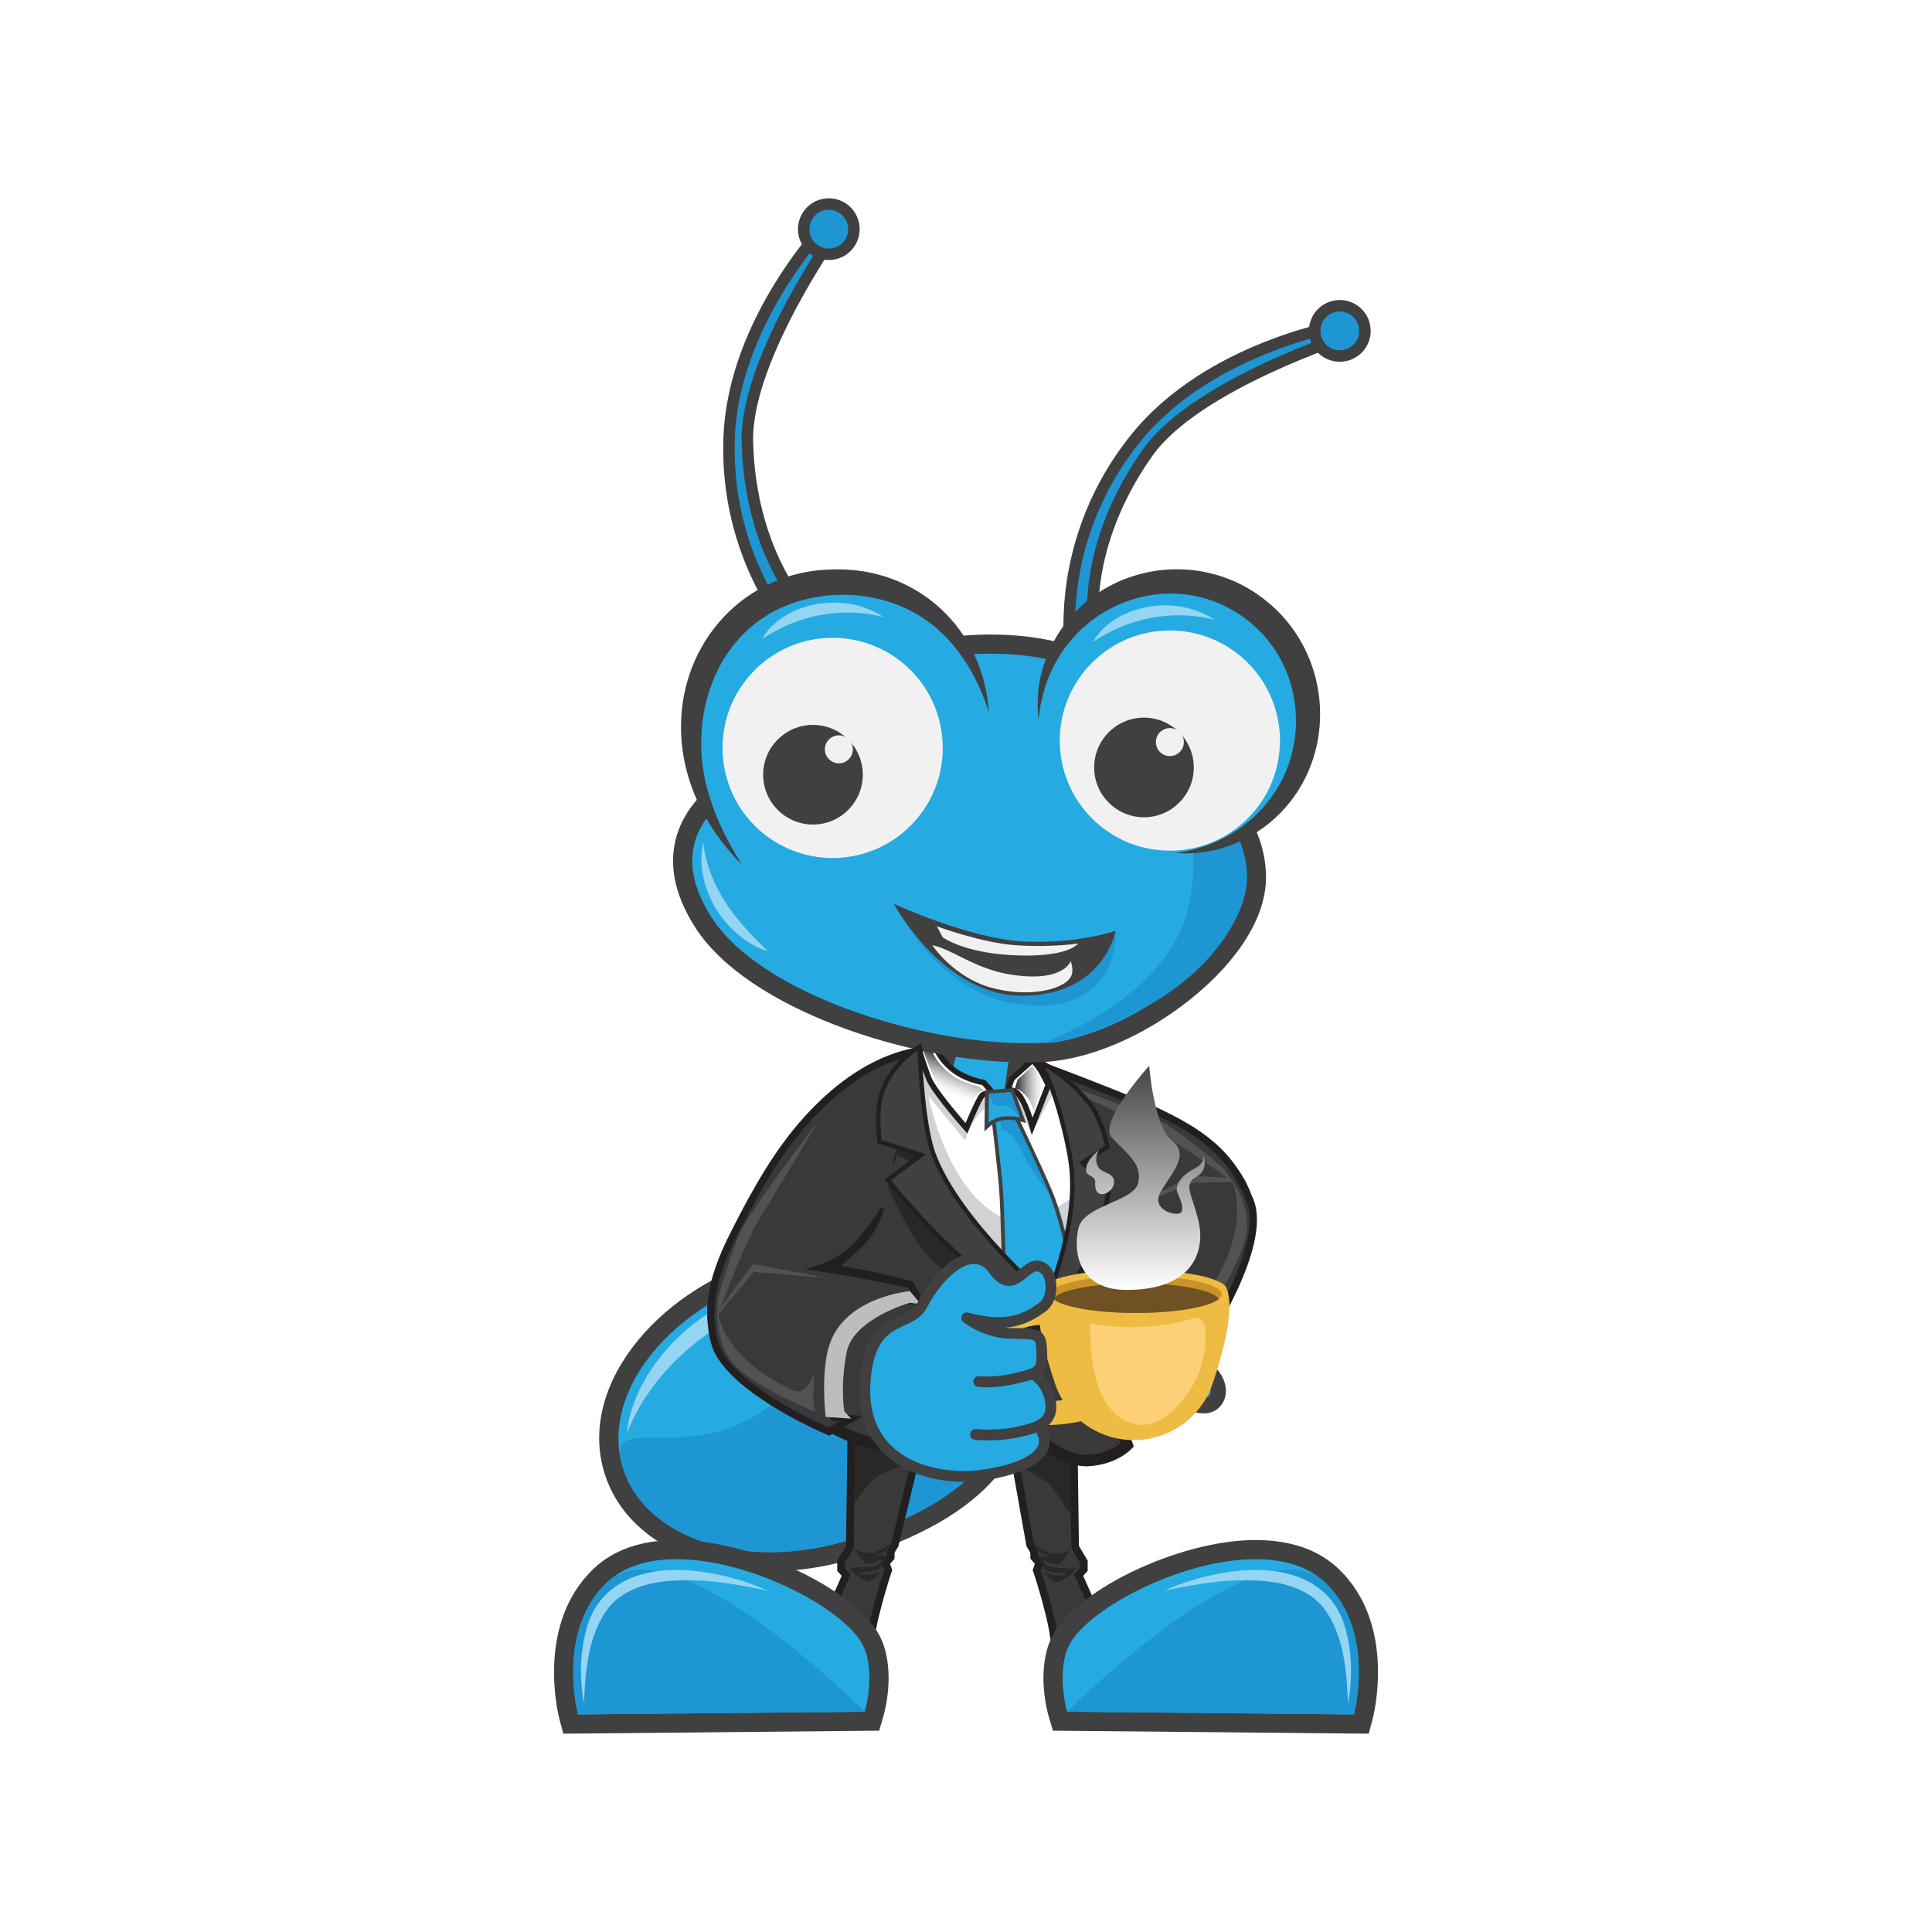 <?xml version="1.0" encoding="utf-8"?>
<!-- Generator: Adobe Illustrator 27.1.1, SVG Export Plug-In . SVG Version: 6.00 Build 0)  -->
<svg version="1.1" id="Layer_1" xmlns="http://www.w3.org/2000/svg" xmlns:xlink="http://www.w3.org/1999/xlink" x="0px" y="0px"
	 viewBox="0 0 600 600" style="enable-background:new 0 0 600 600;" xml:space="preserve">
<style type="text/css">
	.st0{fill:#25ABE2;stroke:#404041;stroke-width:4.756;stroke-miterlimit:10;}
	.st1{fill:#404041;}
	.st2{fill:#39393A;stroke:#231F20;stroke-width:2.247;stroke-miterlimit:10;}
	.st3{fill:#BBBDBF;}
	.st4{fill:#515252;}
	.st5{fill:#25ABE2;}
	.st6{fill:#1D96D3;}
	.st7{fill:#93D5F2;}
	.st8{fill:#39393A;stroke:#231F20;stroke-width:2.378;stroke-miterlimit:10;}
	.st9{fill:#FFFFFF;stroke:#231F20;stroke-width:2.378;stroke-miterlimit:10;}
	.st10{fill:#FFFFFF;stroke:#231F20;stroke-width:1.533;stroke-miterlimit:10;}
	.st11{fill:#231F20;}
	.st12{fill:#282827;}
	.st13{fill:#39393A;stroke:#231F20;stroke-width:3.567;stroke-miterlimit:10;}
	.st14{fill:#FFFFFF;stroke:#231F20;stroke-width:1.74;stroke-miterlimit:10;}
	.st15{fill:#D0D2D3;}
	.st16{fill:url(#SVGID_1_);}
	.st17{fill:url(#SVGID_00000132060921215541792980000006269690568965545616_);}
	.st18{fill:#404041;stroke:#231F20;stroke-width:1.367;stroke-miterlimit:10;}
	.st19{fill:#F1F1F2;}
	.st20{fill:none;}
	.st21{fill:#39393A;}
	.st22{fill:#EFBC43;}
	.st23{clip-path:url(#XMLID_00000098942993698589602520000004278809064168273330_);fill:#705123;}
	.st24{fill:none;stroke:#EFBC43;stroke-width:7.405;stroke-miterlimit:10;}
	.st25{fill:none;stroke:#404041;stroke-width:3.343;stroke-linecap:round;stroke-miterlimit:10;}
	.st26{filter:url(#Adobe_OpacityMaskFilter);}
	.st27{filter:url(#Adobe_OpacityMaskFilter_00000129898884747291229480000004800983996497667757_);}
	
		.st28{mask:url(#SVGID_00000141415993716016595100000008984637585630618240_);fill:url(#SVGID_00000013179871931193248870000008513823449527604111_);}
	.st29{fill:url(#SVGID_00000090986632034594061720000010830742187524761477_);}
	.st30{filter:url(#Adobe_OpacityMaskFilter_00000124879331643660642380000012214961981019650210_);}
	.st31{filter:url(#Adobe_OpacityMaskFilter_00000087394204136603860990000011183200185330333844_);}
	
		.st32{mask:url(#SVGID_00000119095027550808090430000009634502370695432096_);fill:url(#SVGID_00000090270001474255132250000011679941572691043245_);}
	.st33{fill:url(#SVGID_00000091701299013196215690000011240029811025269640_);}
	.st34{fill:#FCD077;}
</style>
<g>
	<g>
		<g>
			<g>
				<path class="st0" d="M320.66,349.3c0,0,3.7,7.86,15.42,14.12c11.73,6.26,11.12,16.22,11.12,16.22s-16.57,17.65-23.2,22.68
					c-6.63,5.02-10.22,7.62-10.74,9.71s2.33,18.27,4.27,20.79c3.45,4.49,26.63,10.62,31.91,7.71c5.28-2.91,6.13-5.1,12.69-5.55
					c6.56-0.45,11.64,3.41,14.76,0.48c3.12-2.93,0.65-8.35-2.22-9.81s-17.58-5.99-17.58-5.99s22.12-12.74,27.46-30.74
					c4.68-15.77,2.93-23.46-14.98-35.13c-17.91-11.67-42.81-18.96-49.74-19.3C314.37,334.22,320.66,349.3,320.66,349.3z"/>
				<g>
					<g>
						<polygon class="st1" points="329.44,438.52 327.13,415.94 336.63,406.75 329.1,416.74 332.79,440.05 						"/>
					</g>
				</g>
			</g>
			<g>
				<path class="st2" d="M307.98,355.33c0,0,35.31,17.57,35.8,22.48c0.49,4.91-15.96,14.68-15.96,14.68l0.46,6.17l2.19-6.42
					c0,0,17.55-5.33,27.55,0.96c10,6.3,14.53,18.83,14.53,18.83l-5.82,4.81l7.49-0.44c0,0,19.6-29.38,14.01-43.49
					c-5.59-14.11-14.19-21.83-36.07-30.82c-21.88-8.99-48.49-18.46-48.49-18.46"/>
				<path class="st3" d="M329.11,394.02l-0.62,5.28l2.6-2.28c0,0,17.32-5.61,24.82,1.86c7.5,7.47,10.85,14.94,10.85,14.94
					l-0.53,3.05l6.31-4.84c0,0-6.46-12.79-13.71-18.25C346.43,384.44,329.11,394.02,329.11,394.02z"/>
				<path class="st4" d="M368.26,398.84c0,0,0.58,1.52,3.15,4.75c2.57,3.23,2.88,5.35,2.88,5.35s12.65-18.08,13.01-27.95
					c0.3-8.42-5.4-15.54-5.4-15.54s7.88,12.2-5.44,34.04C373.93,403.65,368.26,398.84,368.26,398.84z"/>
				<path class="st4" d="M323.53,334.27c0,0,32.68,11.19,39.36,15.35c6.68,4.16,17.41,13.49,17.41,13.49l2.48,3.94l-12.31,0.33
					l-22.28,9l21.93-11.24l10.86,0.61c0,0-18.49-13.73-28.75-17.94C347.23,345.75,323.53,334.27,323.53,334.27z"/>
			</g>
		</g>
		<g>
			<g>
				<g>
					<path class="st5" d="M239.23,485.02c-23.94,0-42.97-10.96-48.5-27.92c-3.85-11.81-0.94-24.97,8.19-37.04
						c8.89-11.75,22.7-21.13,38.87-26.4c12.86-4.19,24.27-6.32,33.93-6.32c21.06,0,35.02,10.04,41.47,29.84
						c4.35,13.34,3.35,25.18-2.98,35.18c-7.44,11.77-21.86,21.02-44.08,28.26C257.19,483.54,248.14,485.02,239.23,485.02
						C239.23,485.02,239.23,485.02,239.23,485.02z"/>
					<path class="st1" d="M271.72,390.31c22.48,0,33.42,11.76,38.64,27.79c7.32,22.45,0.63,44.77-45.15,59.69
						c-8.84,2.88-17.67,4.25-25.98,4.25c-22,0-40.36-9.57-45.67-25.87c-7.32-22.45,12.9-49.18,45.15-59.69
						C251.82,392.21,262.7,390.31,271.72,390.31 M271.72,384.37c-9.97,0-21.7,2.17-34.86,6.46c-16.74,5.46-31.06,15.2-40.32,27.44
						c-9.74,12.87-12.81,26.99-8.65,39.75c3.04,9.33,9.73,17.08,19.35,22.4c8.94,4.95,20,7.56,31.97,7.56
						c9.22,0,18.58-1.53,27.83-4.54c42.51-13.86,58.98-36.46,48.96-67.19C309.12,395.1,294.22,384.37,271.72,384.37L271.72,384.37z"
						/>
				</g>
			</g>
			<path class="st6" d="M193.55,456.18c7.32,22.45,39.4,32.13,71.66,21.62c45.79-14.92,52.47-37.24,45.15-59.69
				c-7.32-22.45-29.91-31.45-60.54,7.72C220.9,462.81,186.23,433.72,193.55,456.18z"/>
			<g>
				<g>
					<path class="st7" d="M272.07,392.99c-23.42,5.8-47.59,13.69-64.38,31.74c-5.39,5.88-10.05,12.62-12.96,20.4
						c0.26-4.19,1.6-8.26,3.25-12.15C210.62,405.26,243.36,393.31,272.07,392.99L272.07,392.99z"/>
				</g>
			</g>
		</g>
		<path class="st8" d="M333.24,433.05l0.65,47.4l2.71,4.56v2.38l-1.6,1.78l15.08,33.89c0,0-4.36,3.96-10.31,3.37
			c-5.95-0.59-10.78-1.98-10.78-1.98s-0.71-13.58-2.89-22.44c-2.18-8.87-4.13-14.42-4.13-14.42l0.77-2.18l-1.55-1.76l-0.04-1.8
			l-1.23-2.07l-7.1-39.8l4.89-7.2L333.24,433.05z"/>
		<g>
			<g>
				<path class="st5" d="M290.23,344.13l0.5-2.23c0.04-0.16,3.73-16.43,9.72-31.91c9.91-25.61,28.07-38.07,28.83-38.59l6.39-4.31
					l-2.78,7.19c-0.12,0.32-12.44,32.18-14.52,41.31c-3.76,16.49-4.92,32-4.93,32.15l-0.22,2.97L290.23,344.13z"/>
				<g>
					<path class="st1" d="M330.64,273.41c0,0-12.48,32.24-14.62,41.64c-3.85,16.88-4.98,32.51-4.98,32.51l-17.94-5.13
						c0,0,3.62-16.07,9.62-31.57C312.46,285.67,330.64,273.41,330.64,273.41 M340.72,260.77l-12.79,8.62
						c-0.79,0.54-19.56,13.41-29.74,39.72c-6.06,15.65-9.67,31.58-9.82,32.25l-1,4.46l4.4,1.26l17.94,5.13l5.73,1.64l0.43-5.94
						c0.01-0.15,1.16-15.49,4.87-31.79c2.04-8.96,14.29-40.65,14.42-40.97L340.72,260.77L340.72,260.77z"/>
				</g>
			</g>
		</g>
		<path class="st9" d="M258.85,321.04"/>
		<g>
			<path class="st10" d="M264.04,432.78c0,0,5.34,4.59,2.66,8.61c-3.68,5.51,0.09,11.51,0.09,11.51l3.02-2.38l3.03,2.87l4.3-1.24
				l1.6,3.43c0,0,4.09-2.49,3.78-8.56c-0.14-2.69,2.61-2.94,2.61-2.94"/>
			<path class="st11" d="M284.66,443.4l0.2,1.52c0,0,1.98-0.67,3.58-0.7c2.09-0.04,4.54,0.7,4.54,0.7s-0.85-1.4-3.93-1.7
				C285.97,442.91,284.66,443.4,284.66,443.4z"/>
			<path class="st11" d="M268.77,450.36l0.68,0.38c0,0,0.63-0.7,1.25-1.07c0.81-0.48,1.94-0.74,1.94-0.74s-0.81-0.42-2.09,0.19
				C269.29,449.71,268.77,450.36,268.77,450.36z"/>
			<path class="st11" d="M277.93,453.56l-0.74-0.24c0,0,0.09-0.94-0.07-1.64c-0.2-0.92-0.79-1.92-0.79-1.92s0.86,0.3,1.29,1.65
				C278.05,452.74,277.93,453.56,277.93,453.56z"/>
		</g>
		<path class="st8" d="M264.56,433.05l-0.65,47.4l-2.71,4.56v2.38l1.6,1.78l-15.08,33.89c0,0,4.36,3.96,10.31,3.37
			c5.95-0.59,10.78-1.98,10.78-1.98s0.71-13.58,2.89-22.44c2.18-8.87,4.13-14.42,4.13-14.42l-0.77-2.18l1.55-1.76l0.04-1.8
			l1.23-2.07l11.65-48.35L264.56,433.05z"/>
		<path class="st12" d="M332.61,438.74l-0.14,31.72c0,0-5.04-8.52-7.76-10.4c-4.6-3.19-8.1-4.48-8.1-4.48l-2.55-15.39l5.3-7.42
			L332.61,438.74z"/>
		<path class="st12" d="M265.48,438.76l-0.3,28.38c0,0,4.04-6.36,6.76-8.25c4.6-3.19,10.77-4.1,10.77-4.1l3.18-14.18l-5.87-8.04
			L265.48,438.76z"/>
		<path class="st13" d="M281.86,345.83c0,0-15.82,40.29-20.97,45.24c-5.15,4.95-15.85,19.84-16.05,25.08
			c-0.2,5.24,7.01,23.65,13.28,26.96c11.69,6.17,18.21,6.64,34.86,7.62c7.76,0.46,19.82-2.51,19.82-2.51L335,407.05
			c0,0-28.69-15.18-35.84-23.31S281.86,345.83,281.86,345.83z"/>
		<path class="st12" d="M321.24,479.63c0,0,3.89,3.06,6.62,2.9c3.72-0.22,4.63-1.54,4.63-1.54s-2.49,5.07-4.34,4.9
			c-2.15-0.19-4.01-1.42-4.01-1.42s0.04,1.35,1.5,1.9c1.96,0.74,8.35,0.75,8.35,0.75s-1.68,2.98-5.66,4.28
			c-1.18,0.39-4.59-3.52-4.59-3.52s2.14,1.19,4.63,1.43c1.13,0.11,3.26-0.56,3.07-0.56c-0.19,0-6.15-0.29-6.99-1.38
			c-0.84-1.09-1.94-3.96-1.94-3.96l3.88-0.2c0,0-2.57-0.17-3.76-1.58C321.76,480.59,321.24,479.63,321.24,479.63z"/>
		<path class="st12" d="M276.54,479.35c0,0-3.89,3.06-6.62,2.9c-3.72-0.22-4.63-1.54-4.63-1.54s2.49,5.07,4.34,4.9
			c2.15-0.19,4.01-1.42,4.01-1.42s-0.04,1.35-1.5,1.9c-1.96,0.74-8.35,0.75-8.35,0.75s1.68,2.97,5.66,4.28
			c1.18,0.39,4.59-3.52,4.59-3.52s-2.14,1.19-4.63,1.43c-1.13,0.11-3.26-0.56-3.07-0.56c0.19,0,6.15-0.29,6.99-1.38
			c0.84-1.09,1.94-3.96,1.94-3.96l-3.88-0.2c0,0,2.57-0.17,3.76-1.58C276.02,480.31,276.54,479.35,276.54,479.35z"/>
		<path class="st13" d="M338.18,381.36c0.2,0.79,6.17,30.92,6.17,30.92l-3.09,7.13l3.09,1.98l-3.09,3.57l8.8,23.82
			c0,0-3.95,4.25-11.89,4.78c-7.94,0.53-16.68-7.46-16.68-7.46l-3.56-28.02L338.18,381.36z"/>
		<path class="st14" d="M321.22,331.62l13.74,10.95c0,0,5.18,24.36,0,41.55c-5.18,17.19-11.57,13.49-11.57,13.49
			s-22.41-10.65-31.98-31.98c-9.57-21.32-9.35-34.81-9.35-34.81l5.55-4.57c0,0,16.96,14.55,23.71,13.81
			C319.99,339.12,321.22,331.62,321.22,331.62z"/>
		<g>
			<path class="st15" d="M328.47,336.79l-8.17,15.46c0,0-3.55-11.73-10.63-10c-7.08,1.72-9.93,11.97-9.93,11.97l-11.38-13.85
				c0,0,6.03,32.29,25.51,38.76c7.88,2.62,22.43-9.97,22.43-9.97s0.1,34.16-11.84,34.47c-16.09,0.42-45.36-50.21-45.54-54.97
				c-0.37-9.98,4.88-20.19,4.88-20.19l5.25-0.89c0,0,12.92,14.56,22.83,11.88c9.91-2.68,12.58-7.72,12.58-7.72L328.47,336.79z"/>
			<path class="st14" d="M308.17,339.2l-2.7-3.04c0,0-5.06-0.67-9.26-3.82c-5.78-4.31-6.96-10.77-6.96-10.77l-3.7,4.89
				c0,0,2.21,7.07,3.15,9.03c2.19,4.5,11.42,14.9,11.42,14.9s4.02-9.67,5-10.32C306.1,339.43,308.17,339.2,308.17,339.2z"/>
			
				<linearGradient id="SVGID_1_" gradientUnits="userSpaceOnUse" x1="2972.439" y1="339.36" x2="2968.184" y2="328.875" gradientTransform="matrix(-1 0 0 1 3265.979 0)">
				<stop  offset="0" style="stop-color:#FFFFFF"/>
				<stop  offset="0.102" style="stop-color:#F9F9F9"/>
				<stop  offset="0.237" style="stop-color:#E8E8E8"/>
				<stop  offset="0.392" style="stop-color:#CDCCCC"/>
				<stop  offset="0.561" style="stop-color:#A7A5A6"/>
				<stop  offset="0.742" style="stop-color:#767374"/>
				<stop  offset="0.93" style="stop-color:#3B3738"/>
				<stop  offset="1" style="stop-color:#231F20"/>
			</linearGradient>
			<path class="st16" d="M305.63,338.63l-1.95-1.34c0,0-4.42-0.89-7.59-3.08c-6.26-4.32-7.42-9.86-7.42-9.86l-1.78,2.35
				c0,0,2.66,7.75,4.77,10.71c2.1,2.95,8.03,9.65,8.03,9.65s2.02-4.74,3.22-6.83C303.35,339.47,305.63,338.63,305.63,338.63z"/>
			<path class="st14" d="M320.71,329.18c0,0,1.74,2.04,2.37,3.06c0.68,1.1,2.5,4.68,2.5,4.68l-5,12.83c0,0-2.37-8.76-5-10.55
				c-2.07-1.41-2.83,0-2.83,0l1.52-4.24L320.71,329.18z"/>
			
				<linearGradient id="SVGID_00000002374217050113017560000012044678069581912509_" gradientUnits="userSpaceOnUse" x1="2941.723" y1="338.04" x2="2950.792" y2="338.04" gradientTransform="matrix(-1 0 0 1 3265.979 0)">
				<stop  offset="0" style="stop-color:#FFFFFF"/>
				<stop  offset="0.102" style="stop-color:#F9F9F9"/>
				<stop  offset="0.237" style="stop-color:#E8E8E8"/>
				<stop  offset="0.392" style="stop-color:#CDCCCC"/>
				<stop  offset="0.561" style="stop-color:#A7A5A6"/>
				<stop  offset="0.742" style="stop-color:#767374"/>
				<stop  offset="0.93" style="stop-color:#3B3738"/>
				<stop  offset="1" style="stop-color:#231F20"/>
			</linearGradient>
			<path style="fill:url(#SVGID_00000002374217050113017560000012044678069581912509_);" d="M320.65,330.99c0,0,0.92,1.26,1.55,2.29
				c0.68,1.1,2.06,4.1,2.06,4.1l-3.41,7.71c0,0,0-2.67-2.8-5.4c-1.79-1.75-2.86-1.57-2.86-1.57l0.85-2.85L320.65,330.99z"/>
			<g>
				<g>
					<path class="st5" d="M311.83,394.74l-0.01-0.27c0-0.19-0.47-18.92-0.92-25.1c-0.42-5.81-2.53-23.29-2.55-23.47l-0.08-0.67h6.48
						l0.16,0.34c0.08,0.16,7.66,15.88,11.22,24.28c3.57,8.45,5.46,19.17,5.48,19.27l0.69,5.38l-8.14,10.47L311.83,394.74z"/>
					<path class="st1" d="M314.37,345.83c0,0,7.61,15.77,11.2,24.26c3.59,8.48,5.44,19.14,5.44,19.14l0.65,5.11l-7.62,9.79
						l-11.64-9.68c0,0-0.47-18.86-0.93-25.13c-0.43-5.9-2.56-23.5-2.56-23.5H314.37 M315.12,344.64h-0.75h-5.44h-1.34l0.16,1.33
						c0.02,0.18,2.13,17.64,2.55,23.44c0.45,6.17,0.92,24.88,0.92,25.07l0.01,0.54l0.41,0.35l11.64,9.68l0.94,0.79l0.75-0.97
						l7.62-9.79l0.3-0.39l-0.06-0.49l-0.65-5.11l0-0.03l0-0.03c-0.08-0.44-1.91-10.89-5.52-19.4c-3.56-8.41-11.15-24.15-11.23-24.31
						L315.12,344.64L315.12,344.64z"/>
				</g>
			</g>
			<path class="st12" d="M324.45,403.63l-3.15,6.06c0,0-19.82-6.81-31.76-18.2c-7.48-7.13-14.51-24.9-14.51-24.9l9.74-4.49
				l-12.36-6.95c0,0,0.37-5.12,1.26-7.77c0.89-2.65,10.8-6.42,10.8-6.42s-2.08,22,10.6,36.37
				C307.76,391.69,324.45,403.63,324.45,403.63z"/>
			<path class="st18" d="M322.73,329.54c0,0,1.94,2.85,3.99,8.5c2.66,7.29,5.42,18.57,6.04,24.62
				c2.25,22.24-10.96,48.44-10.96,48.44s10.48-8.47,16.03-20.74c4.78-10.55,6.53-20.67,6.53-20.67l-8.12-8.63l7.69-4.93
				c0,0-1.74-8.13-4.95-12.53C332.3,334.42,322.73,329.54,322.73,329.54z"/>
			<g>
				<g>
					<path class="st5" d="M306.52,339.13l7.82-0.56l3.36,9.31l-1.09-0.27c-0.01,0-1.42-0.35-3.44-0.35c-0.4,0-0.82,0.01-1.26,0.04
						c-2.71,0.2-4.53,1.79-4.54,1.81l-1.01,0.9L306.52,339.13z"/>
					<path class="st1" d="M313.94,339.2l2.83,7.83c0,0-1.46-0.37-3.59-0.37c-0.41,0-0.85,0.01-1.3,0.05
						c-2.94,0.22-4.89,1.96-4.89,1.96l0.14-8.97L313.94,339.2 M314.75,337.95l-0.9,0.06l-6.83,0.49l-1.09,0.08l-0.02,1.09
						l-0.14,8.97l-0.04,2.7l2.02-1.79c0.01-0.01,1.72-1.48,4.19-1.66c0.4-0.03,0.81-0.04,1.22-0.04c1.94,0,3.29,0.33,3.3,0.34
						l2.17,0.54l-0.76-2.1l-2.83-7.83L314.75,337.95L314.75,337.95z"/>
				</g>
			</g>
			<path class="st12" d="M338.49,390.56c0,0,0.85,1.86,1.3,4.16c0.45,2.3,2.27,12.08,2.27,12.08s-6.32,3.57-9.36,4.46
				c-3.05,0.89-9.22-0.74-9.22-0.74s5.9-5.61,9.44-10.54C336.12,395.51,338.49,390.56,338.49,390.56z"/>
			<path class="st6" d="M313.94,339.2l2.83,7.83c0,0-3.36-4.14-4.83-3.78c-3.07,0.76-3.77-0.81-3.77-0.81l-1.06-2.75L313.94,339.2z"
				/>
			<path class="st6" d="M315.44,347.99c0,0-0.9-0.15-2.21-0.16c-1.6-0.01-2.5,0.25-2.5,0.25l0.43,3.06c0,0,3.16-0.65,6.62,7.31
				c1.66,3.82,8.24,12.57,8.24,12.57s-3.75-8.52-5.06-11.37C319.62,356.74,315.44,347.99,315.44,347.99z"/>
		</g>
		<g>
			<g>
				<g>
					<g>
						<path class="st6" d="M254.4,205.65c-0.3-0.25-29.55-25.47-27.95-69.76c1.33-36.54,30.35-66.62,31.58-67.89l2.72,2.29
							c-0.29,0.41-29.28,40.96-28.65,66.84c1.05,43.18,26.89,61.67,27.15,61.85l1.47,1.02l-4.83,6.91L254.4,205.65z"/>
						<path class="st1" d="M259.31,69.25c0,0-29.64,41.13-28.99,67.92c1.09,44.7,27.91,63.27,27.91,63.27l-2.69,3.84
							c0,0-28.91-24.4-27.31-68.34C229.56,99.68,259.31,69.25,259.31,69.25 M256.76,66.75c-1.25,1.28-30.74,31.84-32.09,69.07
							c-0.86,23.58,6.91,41.63,13.57,52.62c7.25,11.95,14.69,18.3,15.01,18.57l2.99,2.52l2.24-3.2l2.69-3.84l2.05-2.94l-2.95-2.04
							c-0.06-0.04-6.42-4.56-12.81-14.23c-5.89-8.9-13.03-24.15-13.56-46.2c-0.62-25.27,28.03-65.35,28.32-65.75L256.76,66.75
							L256.76,66.75z"/>
					</g>
				</g>
				<g>
					<g>
						<path class="st6" d="M257.39,78.98c-3.69,0-6.91-2.63-7.64-6.25c-0.42-2.04-0.01-4.12,1.14-5.86
							c1.15-1.74,2.91-2.92,4.95-3.34c0.51-0.1,1.04-0.16,1.56-0.16c3.69,0,6.91,2.63,7.64,6.25c0.86,4.22-1.88,8.34-6.1,9.2
							C258.43,78.92,257.91,78.98,257.39,78.98L257.39,78.98z"/>
						<g>
							<path class="st1" d="M257.4,65.15c2.8,0,5.31,1.97,5.89,4.82c0.66,3.26-1.44,6.44-4.7,7.1c-0.4,0.08-0.81,0.12-1.2,0.12
								c-2.8,0-5.31-1.97-5.89-4.82c-0.66-3.26,1.44-6.44,4.7-7.1C256.6,65.19,257,65.15,257.4,65.15 M257.4,61.58
								c-0.64,0-1.28,0.06-1.91,0.19c-5.18,1.05-8.54,6.12-7.49,11.3c0.9,4.45,4.85,7.68,9.39,7.68c0.64,0,1.28-0.06,1.91-0.19
								c2.51-0.51,4.67-1.97,6.08-4.1c1.41-2.13,1.91-4.69,1.4-7.2C265.89,64.81,261.94,61.58,257.4,61.58L257.4,61.58z"/>
						</g>
					</g>
				</g>
			</g>
			<g>
				<g>
					<g>
						<path class="st6" d="M333.38,208.84c-0.09-0.38-8.49-38.08,19.25-72.65c22.89-28.52,64.13-35.31,65.87-35.59l0.82,3.46
							c-0.48,0.15-47.95,15.37-62.9,36.5c-24.94,35.26-15.26,65.52-15.16,65.82l0.57,1.69l-8,2.66L333.38,208.84z"/>
						<path class="st1" d="M418.78,102.36c0,0-48.34,15.29-63.81,37.17c-25.82,36.5-15.4,67.42-15.4,67.42l-4.45,1.48
							c0,0-8.62-36.84,18.9-71.12C376.74,109,418.78,102.36,418.78,102.36 M418.22,98.84c-1.77,0.28-43.67,7.19-66.99,36.23
							c-14.77,18.4-19.32,37.52-20.54,50.31c-1.33,13.92,0.85,23.46,0.95,23.86l0.89,3.8l3.71-1.23l4.45-1.48l3.4-1.13l-1.14-3.39
							c-0.02-0.06-2.43-7.49-1.78-19.06c0.59-10.66,3.97-27.15,16.71-45.16c14.6-20.64,61.51-35.68,61.98-35.83L418.22,98.84
							L418.22,98.84z"/>
					</g>
				</g>
				<g>
					<g>
						<path class="st6" d="M416.09,110.56c-1.15,0-2.27-0.25-3.32-0.74c-3.89-1.83-5.57-6.49-3.74-10.38
							c1.28-2.72,4.05-4.48,7.07-4.48c1.15,0,2.27,0.25,3.32,0.74c1.89,0.89,3.31,2.46,4.02,4.42c0.71,1.96,0.61,4.08-0.28,5.97
							C421.87,108.8,419.1,110.56,416.09,110.56L416.09,110.56z"/>
						<g>
							<path class="st1" d="M416.09,96.74c0.86,0,1.73,0.18,2.56,0.57c3.01,1.42,4.3,5,2.89,8.01c-1.03,2.18-3.19,3.46-5.45,3.46
								c-0.86,0-1.73-0.18-2.56-0.57c-3.01-1.42-4.3-5-2.89-8.01C411.67,98.01,413.83,96.74,416.09,96.74 M416.09,93.17
								c-3.7,0-7.11,2.16-8.68,5.51c-1.09,2.32-1.21,4.92-0.34,7.33c0.87,2.41,2.62,4.34,4.94,5.43c1.29,0.61,2.66,0.91,4.08,0.91
								c3.7,0,7.11-2.16,8.68-5.51c2.25-4.78,0.19-10.51-4.59-12.76C418.88,93.48,417.51,93.17,416.09,93.17L416.09,93.17z"/>
						</g>
					</g>
				</g>
			</g>
			<g>
				<g>
					<path class="st5" d="M318.66,326.95c-35.75,0-84.5-16.2-100.1-40.31c-6.47-10-8.17-19.35-5.05-27.8
						c5.15-13.95,21.83-20.6,26.57-22.25c3.46-6.41,21.69-35.79,65.71-36.55c0.62-0.01,1.24-0.02,1.85-0.02
						c27.11,0,42.31,10.67,50.28,19.62c6.96,7.81,9.75,15.62,10.64,18.66c4.61,2.84,21.36,14.5,21.63,33.86
						c0.35,24.67-38.47,53.18-66.04,54.64C322.39,326.91,320.54,326.95,318.66,326.95z"/>
					<path class="st1" d="M307.65,203.01c50.35,0,58.36,37.24,58.36,37.24s20.93,11.47,21.22,31.96
						c0.31,22.33-36.56,50.22-63.23,51.63c-1.73,0.09-3.52,0.14-5.34,0.14c-33.91,0-82.52-15.64-97.6-38.95
						c-21.55-33.3,21.12-45.98,21.12-45.98s16.61-35.21,63.68-36.03C306.46,203.01,307.06,203.01,307.65,203.01 M307.65,197.06v5.95
						V197.06c-0.63,0-1.27,0.01-1.9,0.02c-26.13,0.45-43.43,11.02-53.33,19.82c-7.77,6.89-12.34,13.79-14.36,17.29
						c-6.15,2.29-22.08,9.44-27.33,23.64c-3.46,9.37-1.67,19.61,5.34,30.44c16.13,24.92,66.07,41.67,102.59,41.67
						c1.93,0,3.83-0.05,5.65-0.15c14.01-0.74,30.88-7.94,45.12-19.25c15.26-12.12,23.92-26.12,23.74-38.4
						c-0.28-19.63-16.12-31.83-22.1-35.74c-1.26-3.83-4.34-11.31-10.93-18.71C351.77,208.27,335.86,197.06,307.65,197.06
						L307.65,197.06z"/>
				</g>
			</g>
			<g>
				<path class="st6" d="M346.42,289.08c0,0-8.7,8.65-25.27,7.87c-16.75-0.79-40.4-11.7-40.4-11.7s13.49,27.54,42.41,27.04
					C348.19,311.87,346.42,289.08,346.42,289.08z"/>
				<g>
					<g>
						<path class="st1" d="M346.42,289.08c0,0-11.86,4.1-28.43,3.32c-16.75-0.79-40.4-11.7-40.4-11.7s15.55,29.1,40.58,28.53
							C343.19,308.67,346.42,289.08,346.42,289.08z"/>
					</g>
				</g>
				<g>
					<g>
						<path class="st19" d="M334.83,293.02c0,0-3.11,4.59-20.81,3.6c-14.94-0.84-21.26-5.53-21.26-5.53l-1.81-3.41
							c0,0,13.94,5.18,24.77,5.89C326.55,294.29,334.83,293.02,334.83,293.02z"/>
					</g>
				</g>
				<g>
					<g>
						<path class="st19" d="M332.52,298.5c0,0,1.17,2.96,0,4.91c-2.51,4.2-13.75,6.51-25.14,3.19
							c-11.39-3.32-17.84-13.03-17.84-13.03s1.71,0,8.05,3.21c6.34,3.21,11.93,5.78,20.74,6.39
							C330.64,304.02,332.52,298.5,332.52,298.5z"/>
					</g>
				</g>
			</g>
			<path class="st6" d="M368.84,282.57c5.4-21.41-2.83-42.32-2.83-42.32s20.93,11.47,21.22,31.96c0.15,10.88-9.64,28.08-29.77,39.54
				c-24.01,13.66-33.46,12.1-33.46,12.1S361.77,310.6,368.84,282.57z"/>
			<g>
				<g>
					<path class="st5" d="M365.13,264.89c23.13-0.4,41.56-19.61,41.15-42.9c-0.4-23.3-19.48-41.86-42.61-41.46
						s-41.56,19.61-41.16,42.9"/>
					<path class="st1" d="M365.12,264.89c12.16-1.6,22.89-7.72,30.01-17.72c11.22-15.74,9.48-38.3-4.49-51.76
						c-22.3-21.34-57.9-10.09-66.38,18.98c-0.31,0.81-0.52,2.11-0.73,2.96c-0.58,1.98-0.66,4.03-1.01,6.09
						c-0.44-4.12-0.34-8.36,0.48-12.55c7.23-33.9,48.9-45.3,73.46-21.43c16.67,16.21,18.23,43.43,2.96,61.08
						C390.99,260.33,377.98,266.03,365.12,264.89L365.12,264.89z"/>
				</g>
			</g>
			<g>
				<g>
					<g>
						
							<ellipse transform="matrix(0.707 -0.707 0.707 0.707 -56.193 324.306)" class="st19" cx="363.38" cy="229.98" rx="34.2" ry="34.2"/>
					</g>
				</g>
				<g>
					<g>
						<g>
							<circle class="st1" cx="355.27" cy="238.34" r="15.47"/>
						</g>
					</g>
					<g>
						<g>
							<path class="st19" d="M358.97,230.54c0.04,2.4,2.02,4.31,4.42,4.27c2.4-0.04,4.31-2.02,4.27-4.42
								c-0.04-2.4-2.02-4.31-4.42-4.27C360.84,226.16,358.92,228.14,358.97,230.54z"/>
						</g>
					</g>
				</g>
			</g>
			<g>
				<g>
					<path class="st5" d="M230.38,268.48c-28.06-34.77-14.51-71.06,8.79-82.7c23.29-11.63,60.11-4.19,67.92,35.46"/>
					<path class="st1" d="M230.38,268.48c-11.29-11.22-18.87-26.36-18.88-42.61c-0.14-26.5,19.92-48.52,46.79-49.02
						c26.41-0.98,47.18,18.31,48.81,44.39c-4.42-14.29-13.58-27.43-27.53-33.05c-13.01-5.42-28.86-4.47-40.94,2.63
						c-19.08,11.41-24.97,36.61-18.11,57.08C222.75,255.15,226.34,262.05,230.38,268.48L230.38,268.48z"/>
				</g>
			</g>
			<g>
				<g>
					<g>
						<g>
							
								<ellipse transform="matrix(0.707 -0.707 0.707 0.707 -88.481 250.917)" class="st19" cx="258.64" cy="232.26" rx="34.2" ry="34.2"/>
						</g>
					</g>
					<g>
						<g>
							<g>
								
									<ellipse transform="matrix(1 -7.281479e-03 7.281479e-03 1 -1.745 1.845)" class="st1" cx="252.47" cy="240.59" rx="15.47" ry="15.47"/>
							</g>
						</g>
						<g>
							<g>
								<path class="st19" d="M256.17,232.78c0.04,2.4,2.02,4.31,4.42,4.27c2.4-0.04,4.31-2.02,4.27-4.42
									c-0.04-2.4-2.02-4.31-4.42-4.27C258.04,228.41,256.13,230.38,256.17,232.78z"/>
							</g>
						</g>
					</g>
				</g>
			</g>
			<g>
				<g>
					<g>
						<path class="st7" d="M377.19,192.5c-12.86-3.34-26.65-0.63-37.65,6.8c0.78-1.58,1.94-2.94,3.2-4.17
							C351.6,186.72,367.16,185.62,377.19,192.5L377.19,192.5z"/>
					</g>
				</g>
				<g>
					<g>
						<path class="st7" d="M274.35,191.64c-12.86-3.34-26.65-0.63-37.65,6.8c0.78-1.58,1.94-2.94,3.2-4.17
							C248.76,185.86,264.31,184.76,274.35,191.64L274.35,191.64z"/>
					</g>
				</g>
				<g>
					<g>
						<path class="st7" d="M218.37,261.67c1.22,10.14,6.23,19.01,13.01,26.41c2.19,2.51,4.53,4.9,7.13,7.28
							c-1.74-0.39-3.36-1.16-4.91-2.03C222.96,287.15,215.75,273.97,218.37,261.67L218.37,261.67z"/>
					</g>
				</g>
			</g>
		</g>
		<g>
			<g>
				<g>
					<g>
						<path class="st5" d="M329.21,534.54l-0.63-2.1c-0.15-0.5-3.61-12.35,0.3-21.83c5.18-12.55,36.29-29.36,61.03-29.36
							c10.03,0,17.97,2.69,23.6,8.01c17.02,16.06,10.16,42.81,9.86,43.94l-0.59,2.23L329.21,534.54z"/>
						<path class="st1" d="M389.91,484.22c8.47,0,16.13,2.07,21.56,7.2c15.93,15.04,9.03,41.02,9.03,41.02l-89.07-0.85
							c0,0-3.35-11.24,0.2-19.85C336.28,500.47,366.23,484.22,389.91,484.22 M389.92,478.27L389.92,478.27
							c-24.27,0-57.65,16.33-63.78,31.2c-4.23,10.26-0.8,22.45-0.4,23.81l1.25,4.2l4.39,0.04l89.07,0.85l4.62,0.04l1.19-4.46
							c0.32-1.2,7.6-29.6-10.7-46.86C409.35,481.24,400.73,478.27,389.92,478.27L389.92,478.27z"/>
					</g>
				</g>
				<g>
					<g>
						<path class="st20" d="M393.88,509.05"/>
					</g>
				</g>
				<g>
					<g>
						<path class="st20" d="M374.56,514.76"/>
					</g>
				</g>
				<g>
					<g>
						<path class="st20" d="M387.16,530.47"/>
					</g>
				</g>
				<g>
					<g>
						<path class="st20" d="M403.11,515.95"/>
					</g>
				</g>
				<g>
					<g>
						<path class="st20" d="M419.35,504.03"/>
					</g>
				</g>
			</g>
			<g>
				<path class="st6" d="M411.47,491.41c15.93,15.04,9.03,41.02,9.03,41.02l-89.07-0.84C331.44,531.58,390.87,471.96,411.47,491.41z
					"/>
				<path class="st6" d="M393.88,509.05"/>
				<path class="st6" d="M374.56,514.76"/>
				<path class="st6" d="M387.16,530.47"/>
				<path class="st6" d="M403.11,515.95"/>
				<path class="st6" d="M419.35,504.03"/>
			</g>
			<g>
				<g>
					<path class="st7" d="M418.64,529.02c-0.41-10.21-1.32-21.58-7.73-29.86c-4.28-5.24-11.18-7.44-17.81-8.1
						c-10.6-1.04-21.09,0.7-31.54,2.97c6.56-3,13.6-4.97,20.83-5.94c15.55-2.16,31.97,1.8,35.85,19.24
						C419.95,514.46,419.96,521.87,418.64,529.02L418.64,529.02z"/>
				</g>
			</g>
		</g>
		<g>
			<g>
				<g>
					<g>
						<path class="st5" d="M176.62,533.19c-0.3-1.13-7.16-27.87,9.86-43.94c5.63-5.31,13.57-8.01,23.6-8.01
							c24.73,0,55.85,16.81,61.03,29.36c3.91,9.47,0.45,21.33,0.3,21.83l-0.63,2.1l-93.57,0.89L176.62,533.19z"/>
						<path class="st1" d="M210.09,484.22c23.69,0,53.63,16.25,58.28,27.52c3.55,8.61,0.2,19.85,0.2,19.85l-89.07,0.85
							c0,0-6.9-25.98,9.03-41.02C193.95,486.29,201.62,484.22,210.09,484.22 M210.09,478.27c-10.81,0-19.44,2.97-25.64,8.82
							c-18.29,17.27-11.02,45.66-10.7,46.86l1.19,4.46l4.62-0.04l89.07-0.85l4.39-0.04l1.25-4.2c0.4-1.36,3.83-13.55-0.4-23.81
							C267.73,494.6,234.35,478.27,210.09,478.27L210.09,478.27z"/>
					</g>
				</g>
				<g>
					<g>
						<path class="st20" d="M206.12,509.05"/>
					</g>
				</g>
				<g>
					<g>
						<path class="st20" d="M225.44,514.76"/>
					</g>
				</g>
				<g>
					<g>
						<path class="st20" d="M212.84,530.47"/>
					</g>
				</g>
				<g>
					<g>
						<path class="st20" d="M196.89,515.95"/>
					</g>
				</g>
				<g>
					<g>
						<path class="st20" d="M180.65,504.03"/>
					</g>
				</g>
			</g>
			<g>
				<path class="st6" d="M188.53,491.41c-15.93,15.04-9.03,41.02-9.03,41.02l89.07-0.84C268.56,531.58,209.13,471.96,188.53,491.41z
					"/>
				<path class="st6" d="M206.12,509.05"/>
				<path class="st6" d="M225.44,514.76"/>
				<path class="st6" d="M212.84,530.47"/>
				<path class="st6" d="M196.89,515.95"/>
				<path class="st6" d="M180.65,504.03"/>
			</g>
			<g>
				<g>
					<path class="st7" d="M181.36,529.02c-1.32-7.15-1.32-14.56,0.4-21.69c3.88-17.45,20.3-21.4,35.85-19.24
						c7.23,0.97,14.27,2.94,20.83,5.94c-10.44-2.27-20.94-4.01-31.54-2.97c-6.62,0.66-13.52,2.87-17.8,8.11
						C182.69,507.45,181.77,518.81,181.36,529.02L181.36,529.02z"/>
				</g>
			</g>
		</g>
		<g>
			<g>
				<g>
					<g>
						<path class="st21" d="M273.88,375.66c-6.86,14.79-17.97,18.04-17.97,18.04s3.91,0.46,12.72,2.17
							c6.9,1.34,14.18,3.13,14.18,3.13l3.03,5.39l-5.71-0.99c0,0-15.12,3.83-19.96,14.61c-4.84,10.78-1.15,22.2-1.15,22.2l5.3,0.36
							l-6.9,4.03c0,0-32.59-13.61-35.75-28.45s1.57-24.91,12.96-45.63c23.61-42.94,50.91-44.05,50.91-44.05"/>
						<path class="st11" d="M274.46,375.93c-1.89,6.51-6.59,11.93-12.03,15.83c-1.95,1.33-3.84,2.42-6.14,3.21
							c0,0-0.22-2.6-0.22-2.6c9.31,1.21,18.43,3.22,27.48,5.65c0,0,0.24,0.42,0.24,0.42l3.03,5.39l1.16,2.06l-2.33-0.4l-5.71-0.99
							l0.47-0.02c-3.68,1.04-7.36,2.66-10.62,4.74c-10.83,6.32-12.75,19.38-9.68,30.64c0,0-0.99-0.78-0.99-0.78l5.3,0.36l3.65,0.25
							l-3.16,1.84l-6.9,4.03l-0.49,0.29l-0.51-0.22c-6.4-2.79-12.54-5.99-18.42-9.73c-5.87-3.84-11.66-8.05-15.62-14.02
							c-2.05-2.96-2.77-6.73-3.13-10.27c-1.33-10.62,3.02-21.02,7.71-30.18c6.32-12.33,13.08-24.57,22.5-34.85
							c8.19-8.98,18.3-16.85,30.15-20.24c1.73-0.47,3.4-0.86,5.32-1.01c0.62-0.05,1.16,0.41,1.21,1.03
							c0.05,0.62-0.42,1.16-1.03,1.21c-13.48,1.79-24.97,10.76-33.98,20.52c-9.25,10.1-15.94,22.23-22.16,34.36
							c-5.51,10.48-9.74,22.06-6.66,33.86c1.31,4.78,4.99,8.47,8.69,11.7c7.83,6.52,17.01,11.42,26.29,15.54c0,0-1,0.07-1,0.07
							l6.9-4.03l0.49,2.09c-0.5,0.01-5.76-0.42-6.08-0.41c-0.71-2.27-1.15-4.55-1.4-6.85c-1.18-10.84,2.07-21.29,11.79-27.09
							c3.51-2.22,7.25-3.88,11.28-5.03l0.22-0.06l0.25,0.04l5.71,0.99l-1.17,1.66l-3.03-5.39c0,0,0.71,0.54,0.71,0.54
							c-3.34-0.71-10.04-2.09-13.38-2.75c-5.98-1.14-13.21-2.4-19.23-3.12c2.05-0.68,6.49-1.92,8.34-3
							c2.76-1.46,5.24-3.43,7.42-5.67c2.92-3.04,5.16-6.58,7.61-10.15C273.68,374.79,274.68,375.25,274.46,375.93L274.46,375.93z"/>
					</g>
				</g>
				<path class="st3" d="M282.58,400.99l3.44,4.05l-3.43-0.46c0,0-17.53,4.92-19.63,15.29s-0.76,18.45-0.76,18.45l2.14,2.25
					l-7.93-0.54c0,0-1.71-14.22,1.31-22.78C262.85,402.61,282.58,400.99,282.58,400.99z"/>
				<path class="st4" d="M252.65,426.68c0,0,0.36,1.59,0.01,5.7c-0.35,4.11,0.56,6.05,0.56,6.05s-20.55-8.04-26.31-16.06
					c-4.92-6.84-4.11-15.93-4.11-15.93s0.2,14.52,23.38,25.33C250.59,433.83,252.65,426.68,252.65,426.68z"/>
				<path class="st4" d="M254.13,348.15c0,0-21.01,27.42-24.27,34.58c-3.25,7.16-7.03,20.88-7.03,20.88l0.11,4.65L234.14,395
					l22.78,1.87l-23.09-4.33l-10.1,13.64c0,0,7.79-21.67,14-30.87C240.76,370.84,254.13,348.15,254.13,348.15z"/>
			</g>
		</g>
		<path class="st18" d="M285.54,325.06c0,0,0.63,23.44,4.43,33.54c7.87,20.91,35.6,44.6,35.6,44.6s-17.7-4.77-24.94-10.81
			c-12.26-10.23-24.94-26-24.94-26l10.46-7.68l-13-4.18c0,0-0.91-6.81,0-12.18C275.04,331.16,285.54,325.06,285.54,325.06z"/>
		<g>
			<g>
				<g>
					<path class="st22" d="M381.36,401.37c-1.87-7.77-27.54-4.56-27.54-4.56s-29.07-3.21-30.94,4.56
						c-1.6,6.65,1.41,18.38,4.76,28.32c3.54,10.5,13.4,17.55,24.48,17.55h0c11.08,0,20.94-7.05,24.48-17.55
						C379.95,419.75,382.96,408.02,381.36,401.37z"/>
					<ellipse class="st22" cx="352.3" cy="400.6" rx="28.76" ry="6.28"/>
					<g>
						<defs>
							<path id="XMLID_00000048483363705814802770000014221267958675357579_" d="M379.36,401.96c0,3.2-11.9,5.8-26.58,5.8
								c-14.68,0-26.58-2.6-26.58-5.8c0-3.2,11.9-5.8,26.58-5.8C367.46,396.16,379.36,398.75,379.36,401.96z"/>
						</defs>
						<use xlink:href="#XMLID_00000048483363705814802770000014221267958675357579_"  style="overflow:visible;fill:#C99327;"/>
						<clipPath id="XMLID_00000115502121425885532600000011351174390128284582_">
							<use xlink:href="#XMLID_00000048483363705814802770000014221267958675357579_"  style="overflow:visible;"/>
						</clipPath>
						<path style="clip-path:url(#XMLID_00000115502121425885532600000011351174390128284582_);fill:#705123;" d="M378.76,404.14
							c0,3.09-11.63,5.59-25.98,5.59c-14.35,0-25.98-2.5-25.98-5.59c0-3.09,11.63-5.59,25.98-5.59
							C367.13,398.55,378.76,401.05,378.76,404.14z"/>
					</g>
				</g>
				<path class="st24" d="M323.08,407.76c0,0-19.37,0-15.71,19.06c3.66,19.06,32.04,9.8,32.04,9.8"/>
			</g>
			<g>
				<g>
					<path class="st5" d="M302.45,410.34c0.17-0.28,5.8,3.85,13.75,3.85c5.11,0,7.04,0.45,7.29,4.84c0.39,6.85-0.5,7.18-7.67,8.94
						c-7.17,1.76-11.86,1.06-11.86,1.06"/>
					<path class="st5" d="M302.94,445.48c0,0,6.97,0.78,14.13-0.98c3.22-0.79,10.66-3.2,8.94-10.42c-1.15-4.79-2.94-9.59-14.84-4.92
						"/>
					<path class="st5" d="M322.85,443.41c7.56,11.32-16.08,15.12-23.05,15.12c-17.1,0.01-34.4-8.73-30.74-33.07
						c2.6-17.26,14.71-12.74,17.37-20.21c3.73-10.46,16.02-19.4,22.21-10.85c6.98,9.63,13.17-7.42,16.02,0
						c4.71,12.25-3.25,16.34-21.73,14.2"/>
				</g>
				<g>
					<path class="st25" d="M300.26,409.31c0,0,6.06,4.8,14.01,4.8c8.59,0,8.96,0.53,9.22,4.92c0.39,6.85-0.5,7.18-7.67,8.94
						c-7.17,1.76-11.86,1.06-11.86,1.06"/>
					<path class="st25" d="M302.94,445.48c0,0,6.97,0.78,14.13-0.98c3.22-0.79,9.65-1.91,9.29-8.02c-0.41-6.89-5.42-9.91-5.86-9.83"
						/>
					<path class="st25" d="M322.85,443.41c7.56,11.32-16.08,15.12-23.05,15.12c-17.1,0.01-34.4-8.73-30.74-33.07
						c2.6-17.26,13.7-13.18,17.37-20.21c5.83-11.13,16.02-19.4,22.21-10.85c6.98,9.63,10.28-5.49,16.02,0
						c2.08,1.99,2.91,8.86-1.11,11.69c-4.96,3.48-10.55,6.55-23.3,3.21"/>
				</g>
			</g>
		</g>
		<g>
			<defs>
				<filter id="Adobe_OpacityMaskFilter" filterUnits="userSpaceOnUse" x="334.38" y="330.99" width="39.75" height="69.61">
					<feFlood  style="flood-color:white;flood-opacity:1" result="back"/>
					<feBlend  in="SourceGraphic" in2="back" mode="normal"/>
				</filter>
			</defs>
			
				<mask maskUnits="userSpaceOnUse" x="334.38" y="330.99" width="39.75" height="69.61" id="SVGID_00000112609412577829740410000001724379987412378762_">
				<g class="st26">
					<defs>
						
							<filter id="Adobe_OpacityMaskFilter_00000136372015562179384150000010900205634911262391_" filterUnits="userSpaceOnUse" x="334.38" y="330.99" width="39.75" height="69.61">
							<feFlood  style="flood-color:white;flood-opacity:1" result="back"/>
							<feBlend  in="SourceGraphic" in2="back" mode="normal"/>
						</filter>
					</defs>
					
						<mask maskUnits="userSpaceOnUse" x="334.38" y="330.99" width="39.75" height="69.61" id="SVGID_00000112609412577829740410000001724379987412378762_">
						<g style="filter:url(#Adobe_OpacityMaskFilter_00000136372015562179384150000010900205634911262391_);">
						</g>
					</mask>
					
						<linearGradient id="SVGID_00000108989897999496681500000017402077649957725593_" gradientUnits="userSpaceOnUse" x1="354.255" y1="317.049" x2="354.255" y2="400.422">
						<stop  offset="5.025130e-03" style="stop-color:#000000"/>
						<stop  offset="1" style="stop-color:#B3B3B3"/>
					</linearGradient>
					
						<path style="mask:url(#SVGID_00000112609412577829740410000001724379987412378762_);fill:url(#SVGID_00000108989897999496681500000017402077649957725593_);" d="
						M356.89,330.99c0,0-15.88,17.48-11.65,22.23c4.22,4.75,9.53,7.84,8.29,13.95c-1.24,6.11-16.88,7.01-18.59,14.19
						c-1.71,7.19-0.18,19.24,14.95,19.24c21.32,0,24.44-12.82,22.29-21.54c-2.14-8.72-4.8-11.27-0.6-13.61
						c4.2-2.34,1.94-7.16,1.94-7.16s1.37,2.66-2.77,4.75c-4.14,2.09-5.86,5.34-5.14,7.19c0.71,1.85,2.14,4.42,1.29,6.14
						c-0.86,1.73-9.64-0.37-6.53-6.06c3.1-5.69,9.39-11.55,3.68-15.99C358.32,349.89,356.89,330.99,356.89,330.99z"/>
				</g>
			</mask>
			
				<linearGradient id="SVGID_00000144300657973335585210000002396907396967565447_" gradientUnits="userSpaceOnUse" x1="354.255" y1="317.049" x2="354.255" y2="400.422">
				<stop  offset="5.025130e-03" style="stop-color:#231F20"/>
				<stop  offset="1" style="stop-color:#FFFFFF"/>
			</linearGradient>
			<path style="fill:url(#SVGID_00000144300657973335585210000002396907396967565447_);" d="M356.89,330.99
				c0,0-15.88,17.48-11.65,22.23c4.22,4.75,9.53,7.84,8.29,13.95c-1.24,6.11-16.88,7.01-18.59,14.19
				c-1.71,7.19-0.18,19.24,14.95,19.24c21.32,0,24.44-12.82,22.29-21.54c-2.14-8.72-4.8-11.27-0.6-13.61
				c4.2-2.34,1.94-7.16,1.94-7.16s1.37,2.66-2.77,4.75c-4.14,2.09-5.86,5.34-5.14,7.19c0.71,1.85,2.14,4.42,1.29,6.14
				c-0.86,1.73-9.64-0.37-6.53-6.06c3.1-5.69,9.39-11.55,3.68-15.99C358.32,349.89,356.89,330.99,356.89,330.99z"/>
			<defs>
				
					<filter id="Adobe_OpacityMaskFilter_00000054237598016534930140000016154133805920205457_" filterUnits="userSpaceOnUse" x="337.27" y="357.15" width="8.71" height="13.72">
					<feFlood  style="flood-color:white;flood-opacity:1" result="back"/>
					<feBlend  in="SourceGraphic" in2="back" mode="normal"/>
				</filter>
			</defs>
			
				<mask maskUnits="userSpaceOnUse" x="337.27" y="357.15" width="8.71" height="13.72" id="SVGID_00000114767712018777746900000017933641501138915969_">
				<g style="filter:url(#Adobe_OpacityMaskFilter_00000054237598016534930140000016154133805920205457_);">
					<defs>
						
							<filter id="Adobe_OpacityMaskFilter_00000108278389431520666580000003871060183947103632_" filterUnits="userSpaceOnUse" x="337.27" y="357.15" width="8.71" height="13.72">
							<feFlood  style="flood-color:white;flood-opacity:1" result="back"/>
							<feBlend  in="SourceGraphic" in2="back" mode="normal"/>
						</filter>
					</defs>
					
						<mask maskUnits="userSpaceOnUse" x="337.27" y="357.15" width="8.71" height="13.72" id="SVGID_00000114767712018777746900000017933641501138915969_">
						<g style="filter:url(#Adobe_OpacityMaskFilter_00000108278389431520666580000003871060183947103632_);">
						</g>
					</mask>
					
						<linearGradient id="SVGID_00000145047954717057953040000003408782549430459781_" gradientUnits="userSpaceOnUse" x1="341.619" y1="309.464" x2="341.619" y2="392.836">
						<stop  offset="5.025130e-03" style="stop-color:#000000"/>
						<stop  offset="1" style="stop-color:#B3B3B3"/>
					</linearGradient>
					
						<path style="mask:url(#SVGID_00000114767712018777746900000017933641501138915969_);fill:url(#SVGID_00000145047954717057953040000003408782549430459781_);" d="
						M341.34,357.15c0,0-1.82,2.62-0.28,5.26c1.25,2.15,5.39,1.6,4.87,5.2c-0.45,3.14-6.25,5.58-5.8-0.44
						c0.15-2.09-2.8-1.83-2.85-3.71C337.17,360.08,341.34,357.15,341.34,357.15z"/>
				</g>
			</mask>
			
				<linearGradient id="SVGID_00000171699630123806533450000010478278364714808736_" gradientUnits="userSpaceOnUse" x1="341.619" y1="309.464" x2="341.619" y2="392.836">
				<stop  offset="5.025130e-03" style="stop-color:#231F20"/>
				<stop  offset="1" style="stop-color:#FFFFFF"/>
			</linearGradient>
			<path style="fill:url(#SVGID_00000171699630123806533450000010478278364714808736_);" d="M341.34,357.15c0,0-1.82,2.62-0.28,5.26
				c1.25,2.15,5.39,1.6,4.87,5.2c-0.45,3.14-6.25,5.58-5.8-0.44c0.15-2.09-2.8-1.83-2.85-3.71
				C337.17,360.08,341.34,357.15,341.34,357.15z"/>
		</g>
	</g>
	<path class="st34" d="M338.68,411.04c0,0,15.58,3.42,31.86-1.6c5.4-1.66,4.32,9.71,1.95,16.38c-2.37,6.67-10.61,18.16-19.49,16.55
		C336.78,439.45,338.68,411.04,338.68,411.04z"/>
</g>
</svg>
